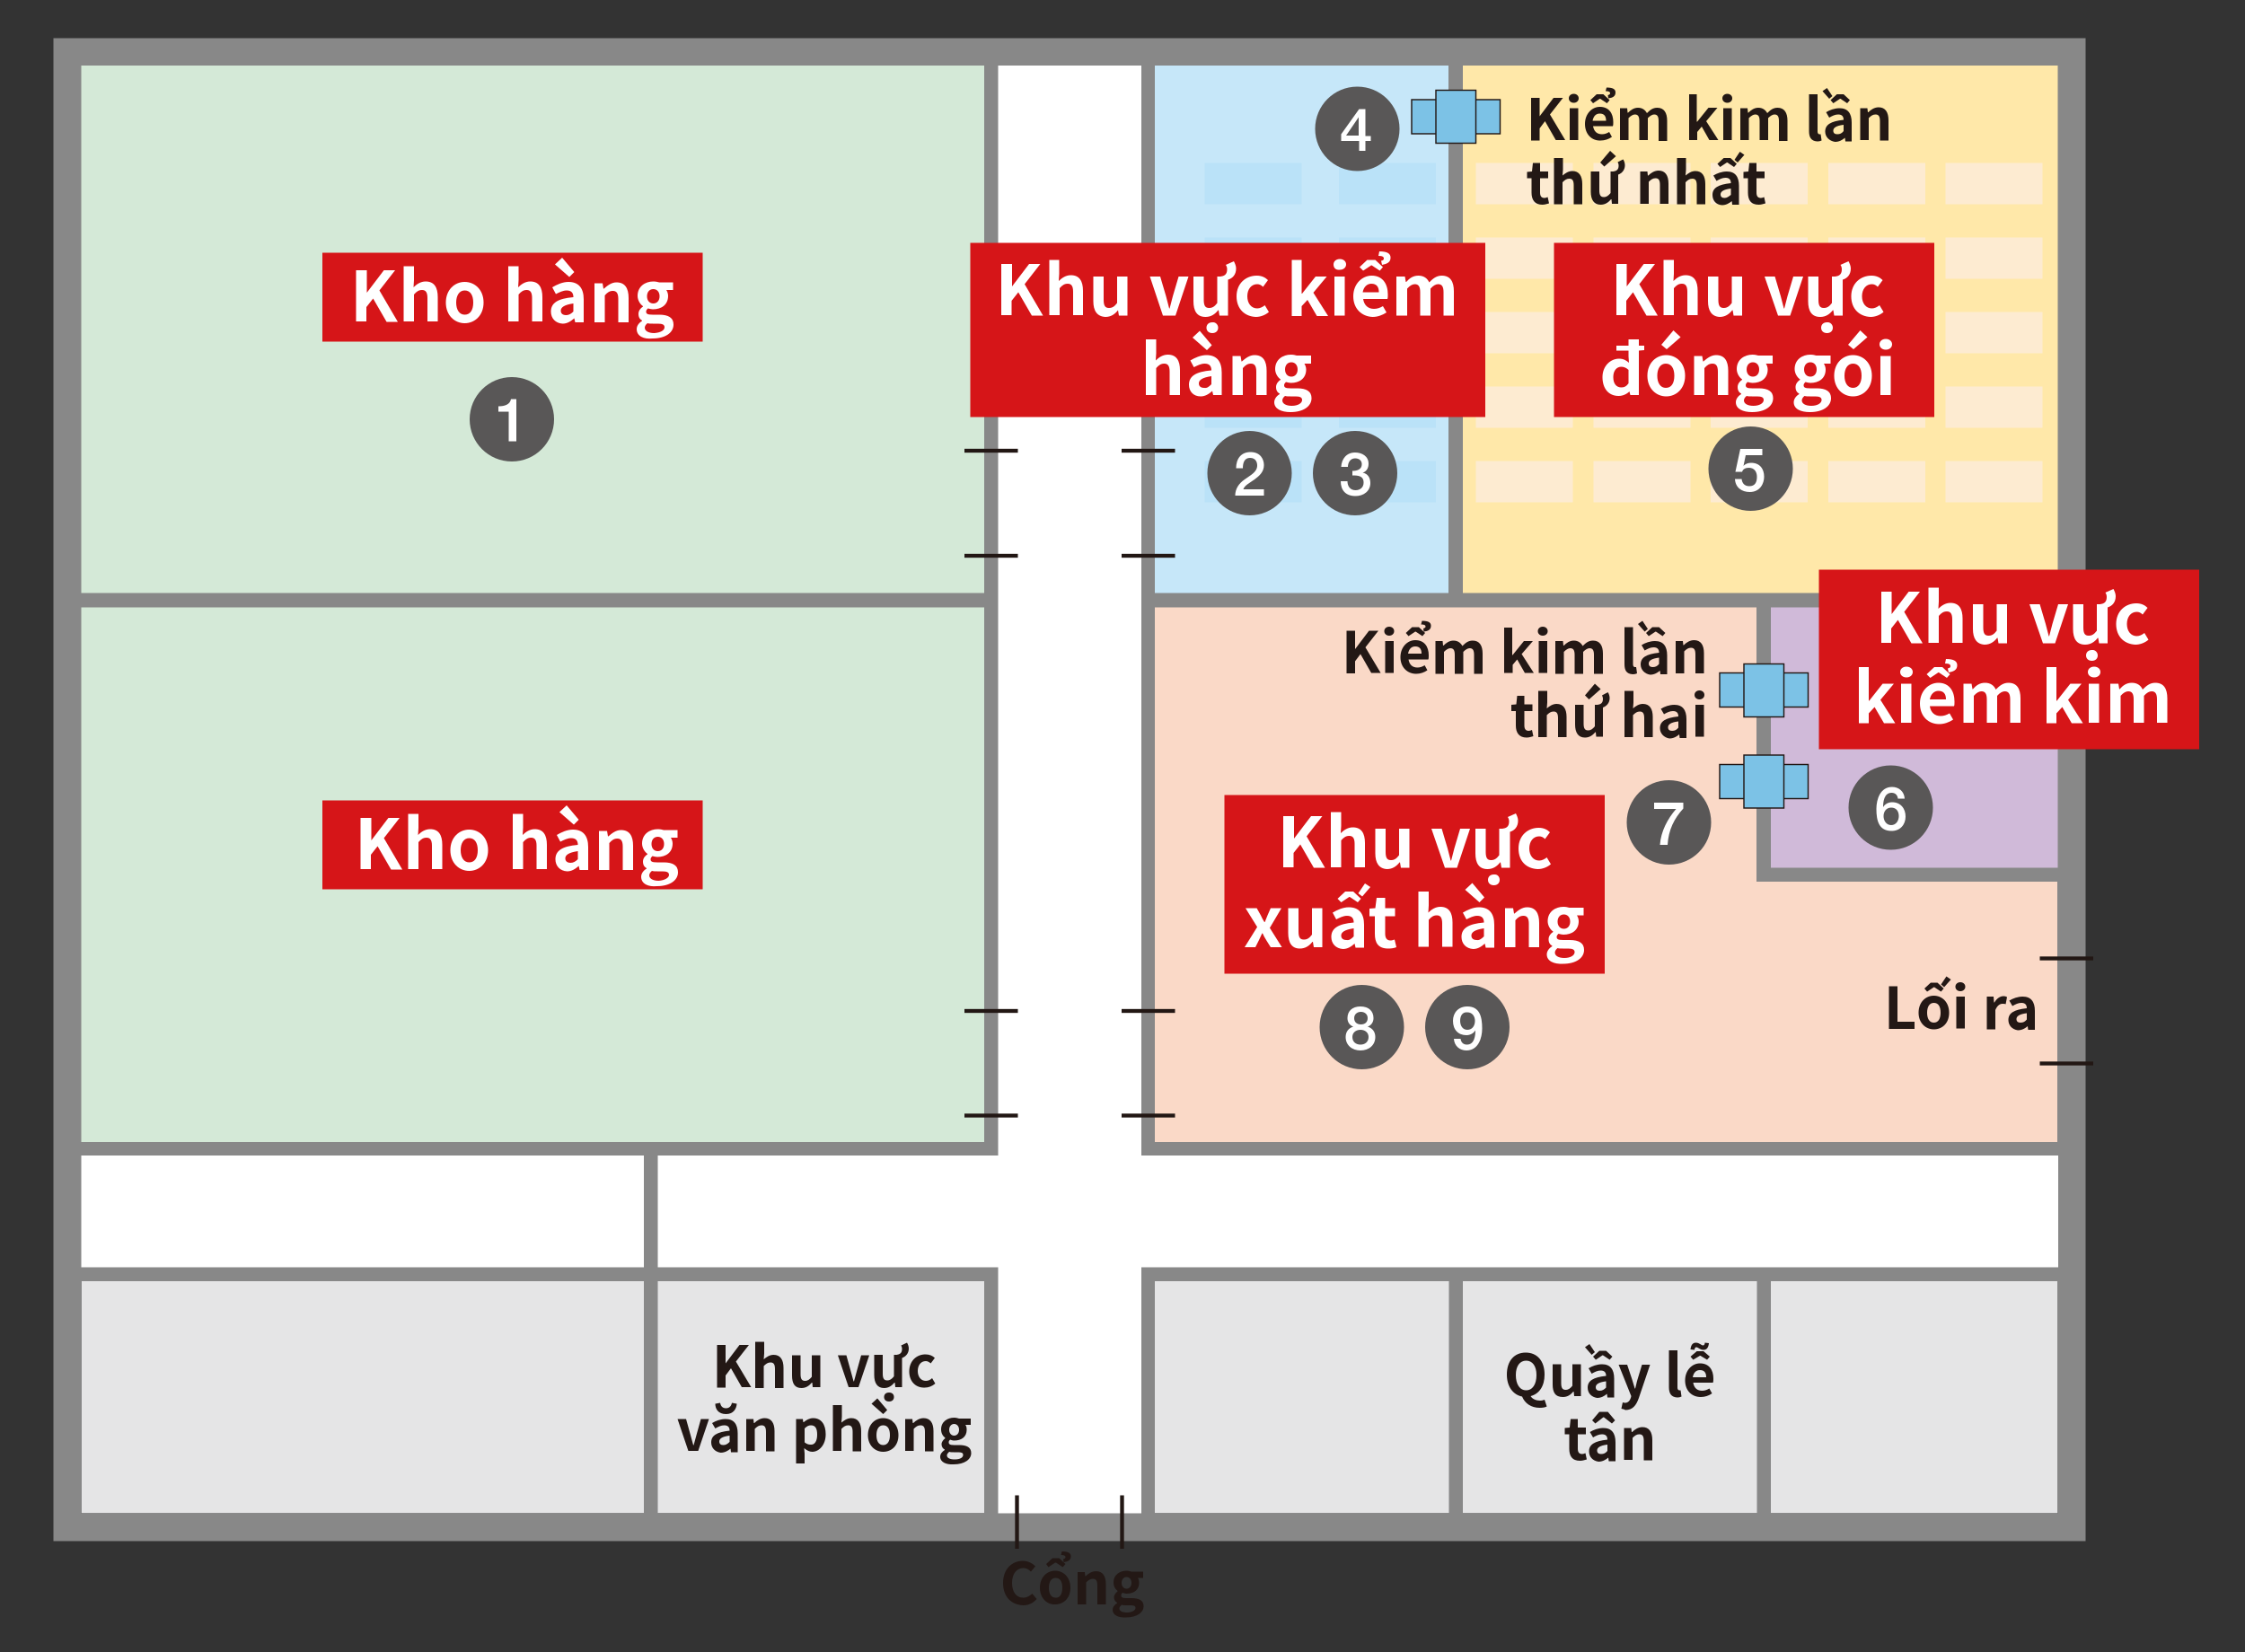 <?xml version="1.0" encoding="utf-8"?>
<!-- Generator: Adobe Illustrator 23.1.1, SVG Export Plug-In . SVG Version: 6.00 Build 0)  -->
<svg version="1.1" id="レイヤー_2" xmlns="http://www.w3.org/2000/svg" xmlns:xlink="http://www.w3.org/1999/xlink" x="0px"
	 y="0px" width="500px" height="368px" viewBox="0 0 500 368" style="enable-background:new 0 0 500 368;" xml:space="preserve">
<rect x="0" y="0" width="500" height="368" fill="#333333" stroke="none"/>
<style type="text/css">
	.st0{fill:#FAD9C7;}
	.st1{fill:#FFE8A9;}
	.st2{fill:#FDEBD1;}
	.st3{fill:#C6E7F9;}
	.st4{fill:#D0BAD9;}
	.st5{fill:#FFFFFF;}
	.st6{fill:#E5E5E6;}
	.st7{fill:#D4E9D7;}
	.st8{fill:#888888;}
	.st9{fill:#7CC2E6;stroke:#221714;stroke-width:0.289;stroke-miterlimit:10;}
	.st10{fill:#BAE2F8;}
	.st11{fill:none;stroke:#221714;stroke-width:0.869;stroke-miterlimit:10;}
	.st12{fill:#231815;}
	.st13{fill:#595757;}
	.st14{fill:#D61518;}
</style>
<polygon class="st0" points="392.9,133.7 255.7,133.7 255.7,255.9 461.4,255.9 461.4,194.8 392.9,194.8 "/>
<rect x="324.2" y="11.6" class="st1" width="137.2" height="122.2"/>
<g>
	<rect x="328.7" y="52.9" class="st2" width="21.6" height="9.2"/>
	<rect x="328.7" y="36.3" class="st2" width="21.6" height="9.2"/>
	<rect x="328.7" y="69.5" class="st2" width="21.6" height="9.2"/>
	<rect x="328.7" y="86.1" class="st2" width="21.6" height="9.2"/>
	<rect x="328.7" y="102.7" class="st2" width="21.6" height="9.2"/>
</g>
<g>
	<rect x="354.9" y="52.9" class="st2" width="21.6" height="9.2"/>
	<rect x="354.9" y="36.3" class="st2" width="21.6" height="9.2"/>
	<rect x="354.9" y="69.5" class="st2" width="21.6" height="9.2"/>
	<rect x="354.9" y="86.1" class="st2" width="21.6" height="9.2"/>
	<rect x="354.9" y="102.7" class="st2" width="21.6" height="9.2"/>
</g>
<g>
	<rect x="381" y="52.9" class="st2" width="21.6" height="9.2"/>
	<rect x="381" y="36.3" class="st2" width="21.6" height="9.2"/>
	<rect x="381" y="69.5" class="st2" width="21.6" height="9.2"/>
	<rect x="381" y="86.1" class="st2" width="21.6" height="9.2"/>
	<rect x="381" y="102.7" class="st2" width="21.6" height="9.2"/>
</g>
<g>
	<rect x="407.2" y="52.9" class="st2" width="21.6" height="9.2"/>
	<rect x="407.2" y="36.3" class="st2" width="21.6" height="9.2"/>
	<rect x="407.2" y="69.5" class="st2" width="21.6" height="9.2"/>
	<rect x="407.2" y="86.1" class="st2" width="21.6" height="9.2"/>
	<rect x="407.2" y="102.7" class="st2" width="21.6" height="9.2"/>
</g>
<g>
	<rect x="433.3" y="52.9" class="st2" width="21.6" height="9.2"/>
	<rect x="433.3" y="36.3" class="st2" width="21.6" height="9.2"/>
	<rect x="433.3" y="69.5" class="st2" width="21.6" height="9.2"/>
	<rect x="433.3" y="86.1" class="st2" width="21.6" height="9.2"/>
	<rect x="433.3" y="102.7" class="st2" width="21.6" height="9.2"/>
</g>
<rect x="255.7" y="11.6" class="st3" width="68.6" height="122.2"/>
<rect x="392.9" y="133.7" class="st4" width="68.6" height="61.1"/>
<polygon class="st5" points="461.4,255.9 255.7,255.9 255.7,11.6 220.7,11.6 220.7,255.9 15,255.9 15,283.9 220.7,283.9 
	220.7,340.2 255.7,340.2 255.7,283.9 461.4,283.9 "/>
<rect x="18.1" y="285.4" class="st6" width="201.1" height="51.7"/>
<rect x="257.2" y="285.4" class="st6" width="201.1" height="51.7"/>
<rect x="15" y="11.6" class="st7" width="205.7" height="122.2"/>
<rect x="15" y="133.7" class="st7" width="205.7" height="122.2"/>
<path class="st8" d="M11.9,8.5v334.8h452.6V8.5H11.9z M325.8,14.6h132.5v117.5h-67h-65.5V14.6z M257.2,135.3h65.4h3.1h65.5v61.1h67
	v58H257.2V135.3z M458.3,193.3h-63.9v-58h63.9V193.3z M257.2,14.6h65.4v117.5h-65.4V14.6z M18.1,14.6h201.1v117.5H18.1V14.6z
	 M18.1,135.3h201.1v119.1H18.1V135.3z M143.4,337.1H18.1v-51.7h125.3V337.1z M143.4,282.3H18.1v-24.9h125.3V282.3z M219.2,337.1
	h-72.7v-51.7h72.7V337.1z M322.7,337.1h-65.5v-51.7h65.5V337.1z M391.3,337.1h-65.5v-51.7h65.5V337.1z M458.3,337.1h-63.9v-51.7
	h63.9V337.1z M458.3,282.3H254.2v54.8h-31.9v-54.8h-75.8v-24.9h75.8V135.3v-3.1V14.6h31.9v117.5v3.1v122.2h204.2V282.3z"/>
<rect x="314.4" y="22.2" class="st9" width="19.7" height="7.6"/>
<rect x="319.8" y="20.1" class="st9" width="8.9" height="11.8"/>
<rect x="383" y="149.9" class="st9" width="19.7" height="7.6"/>
<g>
	<rect x="298.2" y="52.9" class="st10" width="21.6" height="9.2"/>
	<rect x="298.2" y="36.3" class="st10" width="21.6" height="9.2"/>
	<rect x="298.2" y="69.5" class="st10" width="21.6" height="9.2"/>
	<rect x="298.2" y="86.1" class="st10" width="21.6" height="9.2"/>
	<rect x="298.2" y="102.7" class="st10" width="21.6" height="9.2"/>
</g>
<g>
	<rect x="268.3" y="52.9" class="st10" width="21.6" height="9.2"/>
	<rect x="268.3" y="36.3" class="st10" width="21.6" height="9.2"/>
	<rect x="268.3" y="69.5" class="st10" width="21.6" height="9.2"/>
	<rect x="268.3" y="86.1" class="st10" width="21.6" height="9.2"/>
	<rect x="268.3" y="102.7" class="st10" width="21.6" height="9.2"/>
</g>
<rect x="388.4" y="147.9" class="st9" width="8.9" height="11.8"/>
<rect x="383" y="170.3" class="st9" width="19.7" height="7.6"/>
<rect x="388.4" y="168.2" class="st9" width="8.9" height="11.8"/>
<g>
	<line class="st11" x1="466.2" y1="213.5" x2="454.3" y2="213.5"/>
	<line class="st11" x1="466.2" y1="236.9" x2="454.3" y2="236.9"/>
</g>
<g>
	<line class="st11" x1="226.5" y1="333.1" x2="226.5" y2="345"/>
	<line class="st11" x1="249.9" y1="333.1" x2="249.9" y2="345"/>
</g>
<g>
	<line class="st11" x1="421" y1="128" x2="421" y2="137.9"/>
	<line class="st11" x1="433.9" y1="128" x2="433.9" y2="137.9"/>
</g>
<g>
	<line class="st11" x1="226.7" y1="100.4" x2="214.8" y2="100.4"/>
	<line class="st11" x1="226.7" y1="123.8" x2="214.8" y2="123.8"/>
</g>
<g>
	<line class="st11" x1="261.7" y1="100.4" x2="249.8" y2="100.4"/>
	<line class="st11" x1="261.7" y1="123.8" x2="249.8" y2="123.8"/>
</g>
<g>
	<line class="st11" x1="261.7" y1="225.2" x2="249.8" y2="225.2"/>
	<line class="st11" x1="261.7" y1="248.5" x2="249.8" y2="248.5"/>
</g>
<g>
	<line class="st11" x1="226.7" y1="225.2" x2="214.8" y2="225.2"/>
	<line class="st11" x1="226.7" y1="248.5" x2="214.8" y2="248.5"/>
</g>
<g>
	<g>
		<path class="st12" d="M223.4,352.6c0-3.1,2-4.9,4.4-4.9c1.2,0,2.2,0.6,2.8,1.2l-1,1.2c-0.5-0.5-1-0.8-1.7-0.8
			c-1.4,0-2.5,1.2-2.5,3.3c0,2.1,1,3.3,2.5,3.3c0.8,0,1.4-0.4,2-0.9l1,1.2c-0.8,0.9-1.8,1.4-3,1.4
			C225.3,357.5,223.4,355.8,223.4,352.6z"/>
		<path class="st12" d="M231.6,353.7c0-2.4,1.6-3.8,3.4-3.8c1.8,0,3.4,1.4,3.4,3.8c0,2.4-1.6,3.7-3.4,3.7
			C233.3,357.5,231.6,356.1,231.6,353.7z M233,348.4l1.4-1.3h1.5l1.4,1.3l-0.6,0.7l-1.5-1H235l-1.5,1L233,348.4z M236.6,353.7
			c0-1.4-0.5-2.2-1.5-2.2c-1,0-1.5,0.9-1.5,2.2c0,1.3,0.5,2.2,1.5,2.2C236,356,236.6,355.1,236.6,353.7z M236.8,347.3
			c0.3-0.1,0.5-0.2,0.5-0.4c0-0.3-0.2-0.5-1-0.5l0.2-0.8c1.5,0,2,0.4,2,1.1c0,0.9-0.8,1.2-1.6,1.3L236.8,347.3z"/>
		<path class="st12" d="M240.1,350.2h1.5l0.1,0.9h0.1c0.6-0.6,1.4-1.1,2.3-1.1c1.5,0,2.2,1.1,2.2,2.9v4.5h-1.9v-4.2
			c0-1.1-0.3-1.5-1-1.5c-0.6,0-1,0.3-1.5,0.8v4.9h-1.9V350.2z"/>
		<path class="st12" d="M247.8,358.6c0-0.6,0.4-1.1,1-1.5V357c-0.4-0.2-0.7-0.6-0.7-1.2c0-0.5,0.4-1,0.8-1.3v-0.1
			c-0.5-0.4-0.9-1-0.9-1.9c0-1.7,1.4-2.6,2.9-2.6c0.4,0,0.8,0.1,1.1,0.2h2.6v1.4h-1.2c0.2,0.2,0.3,0.6,0.3,1.1
			c0,1.6-1.2,2.4-2.8,2.4c-0.3,0-0.6-0.1-0.9-0.2c-0.2,0.2-0.3,0.3-0.3,0.6c0,0.4,0.3,0.6,1.1,0.6h1.2c1.7,0,2.7,0.5,2.7,1.8
			c0,1.4-1.5,2.5-3.9,2.5C249.1,360.4,247.8,359.8,247.8,358.6z M252.9,358.2c0-0.5-0.4-0.6-1.2-0.6h-0.9c-0.4,0-0.7,0-1-0.1
			c-0.3,0.3-0.5,0.5-0.5,0.8c0,0.6,0.7,0.9,1.7,0.9C252.1,359.2,252.9,358.7,252.9,358.2z M252,352.6c0-0.8-0.5-1.3-1.1-1.3
			c-0.6,0-1.1,0.5-1.1,1.3s0.5,1.3,1.1,1.3C251.5,353.9,252,353.4,252,352.6z"/>
	</g>
</g>
<g>
	<path class="st13" d="M123.4,93.4c0,5.2-4.2,9.4-9.4,9.4c-5.2,0-9.4-4.2-9.4-9.4c0-5.2,4.2-9.4,9.4-9.4
		C119.2,84,123.4,88.2,123.4,93.4z"/>
	<g>
		<path class="st5" d="M111.1,90.5c1.3,0,2.5-0.4,2.7-1.6h1.2v9.4h-1.7v-6.6h-2.3V90.5z"/>
	</g>
</g>
<g>
	<path class="st13" d="M287.7,105.4c0,5.2-4.2,9.4-9.4,9.4c-5.2,0-9.4-4.2-9.4-9.4c0-5.2,4.2-9.4,9.4-9.4
		C283.4,96,287.7,100.2,287.7,105.4z"/>
	<g>
		<path class="st5" d="M281.5,110.4h-6.4c0-1.5,0.8-2.7,2.1-3.6c1.2-0.9,2.8-1.6,2.8-3.1c0-0.7-0.3-1.7-1.6-1.7
			c-1.2,0-1.6,1-1.6,2.3h-1.5c0-2.1,1.1-3.6,3.2-3.6c2.3,0,3,1.7,3,2.9c0,1.5-1,2.4-2.1,3.2c-1.1,0.8-2.2,1.3-2.5,2.2h4.6V110.4z"/>
	</g>
</g>
<g>
	<path class="st13" d="M311.2,105.4c0,5.2-4.2,9.4-9.4,9.4s-9.4-4.2-9.4-9.4c0-5.2,4.2-9.4,9.4-9.4S311.2,100.2,311.2,105.4z"/>
	<g>
		<path class="st5" d="M301.2,104.9c1,0,2.1-0.3,2.1-1.5c0-0.8-0.6-1.3-1.5-1.3c-1.1,0-1.6,1-1.6,1.9h-1.5c0.1-1.8,1.2-3.2,3.1-3.2
			c1.5,0,3,0.8,3,2.5c0,0.9-0.4,1.7-1.3,2v0c1.1,0.2,1.7,1.1,1.7,2.3c0,1.8-1.5,2.9-3.3,2.9c-2.2,0-3.3-1.3-3.3-3.3h1.5
			c0,1.1,0.6,2,1.8,2c1,0,1.8-0.6,1.8-1.7c0-1.5-1.2-1.6-2.5-1.6V104.9z"/>
	</g>
</g>
<g>
	<path class="st13" d="M311.7,28.7c0,5.2-4.2,9.4-9.4,9.4c-5.2,0-9.4-4.2-9.4-9.4c0-5.2,4.2-9.4,9.4-9.4
		C307.5,19.3,311.7,23.5,311.7,28.7z"/>
	<g>
		<path class="st5" d="M305.3,31.4h-1.2v2.2h-1.4v-2.2h-4v-1.5l4-5.6h1.4v6h1.2V31.4z M299.8,30.2h2.8v-4.1h0L299.8,30.2z"/>
	</g>
</g>
<g>
	<path class="st13" d="M399.3,104.4c0,5.2-4.2,9.4-9.4,9.4c-5.2,0-9.4-4.2-9.4-9.4c0-5.2,4.2-9.4,9.4-9.4
		C395.1,95,399.3,99.2,399.3,104.4z"/>
	<g>
		<path class="st5" d="M387.6,100h4.9v1.4h-3.7l-0.5,2.4l0,0c0.4-0.5,1.1-0.7,1.7-0.7c1.9,0,2.9,1.3,2.9,3.1c0,1.5-0.9,3.4-3.2,3.4
			c-1.8,0-3.2-1-3.3-2.9h1.5c0.1,1,0.7,1.6,1.7,1.6c1.3,0,1.7-0.9,1.7-2.1c0-1-0.5-2-1.8-2c-0.6,0-1.3,0.2-1.5,0.9h-1.5L387.6,100z"
			/>
	</g>
</g>
<g>
	<g>
		<path class="st13" d="M312.7,228.8c0,5.2-4.2,9.4-9.4,9.4c-5.2,0-9.4-4.2-9.4-9.4c0-5.2,4.2-9.4,9.4-9.4
			C308.5,219.4,312.7,223.6,312.7,228.8z"/>
		<g>
			<g>
				<path class="st5" d="M299.7,231c0-1.2,0.7-2,1.7-2.3v0c-0.8-0.3-1.3-1-1.3-1.9c0-1.6,1.1-2.6,2.9-2.6s2.9,1,2.9,2.6
					c0,0.9-0.5,1.6-1.3,1.9v0c1,0.3,1.7,1.1,1.7,2.3c0,1.8-1.4,3-3.3,3S299.7,232.8,299.7,231z M304.8,231c0-1-0.8-1.6-1.8-1.6
					s-1.8,0.6-1.8,1.6c0,1.1,0.8,1.7,1.8,1.7S304.8,232.1,304.8,231z M301.6,226.8c0,0.9,0.6,1.4,1.5,1.4s1.5-0.5,1.5-1.4
					c0-0.9-0.7-1.4-1.5-1.4S301.6,225.9,301.6,226.8z"/>
			</g>
		</g>
	</g>
	<g>
		<path class="st13" d="M336.2,228.8c0,5.2-4.2,9.4-9.4,9.4c-5.2,0-9.4-4.2-9.4-9.4c0-5.2,4.2-9.4,9.4-9.4
			C332,219.4,336.2,223.6,336.2,228.8z"/>
		<g>
			<g>
				<path class="st5" d="M325.3,231.4c0.1,0.8,0.6,1.3,1.4,1.3c1.7,0,1.9-2,1.9-3.2l0,0c-0.4,0.7-1.2,1.1-2,1.1c-1.8,0-3-1.2-3-3.2
					c0-1.8,1.2-3.2,3.2-3.2c2.7,0,3.3,2.2,3.3,4.9c0,2.2-0.9,4.9-3.5,4.9c-1.5,0-2.7-1-2.8-2.6H325.3z M325.2,227.4c0,1,0.5,2,1.6,2
					c1.1,0,1.7-0.9,1.7-2c0-1-0.6-1.9-1.7-1.9C325.7,225.4,325.2,226.3,325.2,227.4z"/>
			</g>
		</g>
	</g>
</g>
<g>
	<path class="st13" d="M430.5,179.9c0,5.2-4.2,9.4-9.4,9.4c-5.2,0-9.4-4.2-9.4-9.4c0-5.2,4.2-9.4,9.4-9.4
		C426.3,170.5,430.5,174.7,430.5,179.9z"/>
	<g>
		<path class="st5" d="M422.7,177.9c-0.1-0.8-0.6-1.3-1.4-1.3c-1.7,0-1.9,2-1.9,3.2l0,0c0.4-0.7,1.2-1.1,2-1.1c1.9,0,3,1.4,3,3.2
			c0,1.8-1.2,3.2-3.1,3.2c-2.8,0-3.4-2.2-3.4-4.9c0-2.2,0.9-4.9,3.5-4.9c1.5,0,2.7,1,2.8,2.6H422.7z M422.9,181.8
			c0-1-0.5-1.9-1.7-1.9c-1.1,0-1.7,0.9-1.7,1.9c0,1,0.6,2,1.7,2C422.3,183.8,422.9,182.8,422.9,181.8z"/>
	</g>
</g>
<g>
	<path class="st13" d="M381.1,183.2c0,5.2-4.2,9.4-9.4,9.4c-5.2,0-9.4-4.2-9.4-9.4c0-5.2,4.2-9.4,9.4-9.4
		C376.9,173.8,381.1,178,381.1,183.2z"/>
	<g>
		<path class="st5" d="M368.5,178.8h6.4v1.3c-2,2.2-3.3,4.7-3.5,8.1h-1.7c0.2-3,1.7-5.8,3.6-8h-4.9V178.8z"/>
	</g>
</g>
<rect x="71.8" y="178.3" class="st14" width="84.7" height="19.8"/>
<g>
	<g>
		<path class="st5" d="M80.4,182.2h2.3v5h0l3.8-5h2.5l-3.5,4.5l4.1,7h-2.5l-3-5.2l-1.5,1.9v3.2h-2.3V182.2z"/>
		<path class="st5" d="M90.9,181.3h2.3v3.1l-0.1,1.6c0.7-0.7,1.6-1.3,2.7-1.3c1.9,0,2.7,1.3,2.7,3.5v5.4h-2.3v-5.2
			c0-1.3-0.4-1.8-1.2-1.8c-0.7,0-1.2,0.3-1.8,1v6h-2.3V181.3z"/>
		<path class="st5" d="M100.3,189.4c0-2.9,2-4.6,4.2-4.6c2.2,0,4.2,1.7,4.2,4.6c0,2.9-2,4.6-4.2,4.6
			C102.3,194,100.3,192.3,100.3,189.4z M106.4,189.4c0-1.7-0.7-2.7-1.9-2.7c-1.2,0-1.9,1.1-1.9,2.7c0,1.6,0.7,2.7,1.9,2.7
			C105.7,192.1,106.4,191.1,106.4,189.4z"/>
		<path class="st5" d="M114.2,181.3h2.3v3.1l-0.1,1.6c0.7-0.7,1.6-1.3,2.7-1.3c1.9,0,2.7,1.3,2.7,3.5v5.4h-2.3v-5.2
			c0-1.3-0.4-1.8-1.2-1.8c-0.7,0-1.2,0.3-1.8,1v6h-2.3V181.3z"/>
		<path class="st5" d="M123.7,191.4c0-1.9,1.5-2.9,5-3.2c0-0.9-0.4-1.5-1.5-1.5c-0.8,0-1.6,0.4-2.4,0.8L124,186
			c1-0.6,2.3-1.2,3.6-1.2c2.2,0,3.4,1.3,3.4,3.9v5.1h-1.9l-0.2-0.9h0c-0.8,0.7-1.6,1.2-2.6,1.2C124.7,194,123.7,192.9,123.7,191.4z
			 M124.6,180.9l1.6-1.5l2.7,3.2l-1.1,1.1L124.6,180.9z M128.7,191.4v-1.8c-2.1,0.3-2.8,0.9-2.8,1.6c0,0.7,0.5,1,1.2,1
			C127.7,192.2,128.2,191.9,128.7,191.4z"/>
		<path class="st5" d="M133.3,185.1h1.9l0.2,1.2h0.1c0.8-0.7,1.7-1.4,2.8-1.4c1.9,0,2.7,1.3,2.7,3.5v5.4h-2.3v-5.2
			c0-1.3-0.4-1.8-1.2-1.8c-0.7,0-1.2,0.3-1.8,1v6h-2.3V185.1z"/>
		<path class="st5" d="M142.8,195.3c0-0.7,0.5-1.4,1.2-1.8v-0.1c-0.5-0.3-0.8-0.7-0.8-1.5c0-0.7,0.5-1.3,1-1.6v-0.1
			c-0.6-0.4-1.2-1.3-1.2-2.3c0-2.1,1.7-3.2,3.5-3.2c0.5,0,1,0.1,1.3,0.2h3.1v1.7h-1.5c0.2,0.3,0.4,0.8,0.4,1.3c0,2-1.5,3-3.4,3
			c-0.3,0-0.7-0.1-1.1-0.2c-0.2,0.2-0.4,0.4-0.4,0.7c0,0.5,0.3,0.7,1.4,0.7h1.5c2.1,0,3.2,0.7,3.2,2.2c0,1.8-1.8,3.1-4.7,3.1
			C144.4,197.6,142.8,196.9,142.8,195.3z M149,194.9c0-0.6-0.5-0.8-1.5-0.8h-1.1c-0.5,0-0.9,0-1.2-0.1c-0.4,0.3-0.6,0.7-0.6,1
			c0,0.7,0.8,1.2,2.1,1.2C148.1,196.1,149,195.5,149,194.9z M147.9,188c0-1-0.6-1.6-1.4-1.6s-1.4,0.6-1.4,1.6s0.6,1.6,1.4,1.6
			S147.9,189,147.9,188z"/>
	</g>
</g>
<rect x="71.8" y="56.3" class="st14" width="84.7" height="19.8"/>
<g>
	<path class="st5" d="M79.4,60.2h2.3v5h0l3.8-5h2.5l-3.5,4.5l4.1,7h-2.5l-3-5.2l-1.5,1.9v3.2h-2.3V60.2z"/>
	<path class="st5" d="M89.9,59.3h2.3v3.1l-0.1,1.6c0.7-0.7,1.6-1.3,2.7-1.3c1.9,0,2.7,1.3,2.7,3.5v5.4h-2.3v-5.2
		c0-1.3-0.4-1.8-1.2-1.8c-0.7,0-1.2,0.3-1.8,1v6h-2.3V59.3z"/>
	<path class="st5" d="M99.3,67.4c0-2.9,2-4.6,4.2-4.6c2.2,0,4.2,1.7,4.2,4.6c0,2.9-2,4.6-4.2,4.6C101.3,72,99.3,70.3,99.3,67.4z
		 M105.4,67.4c0-1.7-0.7-2.7-1.9-2.7c-1.2,0-1.9,1.1-1.9,2.7c0,1.6,0.7,2.7,1.9,2.7C104.7,70.1,105.4,69.1,105.4,67.4z"/>
	<path class="st5" d="M113.2,59.3h2.3v3.1l-0.1,1.6c0.7-0.7,1.6-1.3,2.7-1.3c1.9,0,2.7,1.3,2.7,3.5v5.4h-2.3v-5.2
		c0-1.3-0.4-1.8-1.2-1.8c-0.7,0-1.2,0.3-1.8,1v6h-2.3V59.3z"/>
	<path class="st5" d="M122.7,69.4c0-1.9,1.5-2.9,5-3.2c0-0.9-0.4-1.5-1.5-1.5c-0.8,0-1.6,0.4-2.4,0.8L123,64c1-0.6,2.3-1.2,3.6-1.2
		c2.2,0,3.4,1.3,3.4,3.9v5.1h-1.9l-0.2-0.9h0c-0.8,0.7-1.6,1.2-2.6,1.2C123.7,72,122.7,70.9,122.7,69.4z M123.6,58.9l1.6-1.5
		l2.7,3.2l-1.1,1.1L123.6,58.9z M127.7,69.4v-1.8c-2.1,0.3-2.8,0.9-2.8,1.6c0,0.7,0.5,1,1.2,1C126.7,70.2,127.2,69.9,127.7,69.4z"/>
	<path class="st5" d="M132.3,63.1h1.9l0.2,1.2h0.1c0.8-0.7,1.7-1.4,2.8-1.4c1.9,0,2.7,1.3,2.7,3.5v5.4h-2.3v-5.2
		c0-1.3-0.4-1.8-1.2-1.8c-0.7,0-1.2,0.3-1.8,1v6h-2.3V63.1z"/>
	<path class="st5" d="M141.8,73.3c0-0.7,0.5-1.4,1.2-1.8v-0.1c-0.5-0.3-0.8-0.7-0.8-1.5c0-0.7,0.5-1.3,1-1.6v-0.1
		c-0.6-0.4-1.2-1.3-1.2-2.3c0-2.1,1.7-3.2,3.5-3.2c0.5,0,1,0.1,1.3,0.2h3.1v1.7h-1.5c0.2,0.3,0.4,0.8,0.4,1.3c0,2-1.5,3-3.4,3
		c-0.3,0-0.7-0.1-1.1-0.2c-0.2,0.2-0.4,0.4-0.4,0.7c0,0.5,0.3,0.7,1.4,0.7h1.5c2.1,0,3.2,0.7,3.2,2.2c0,1.8-1.8,3.1-4.7,3.1
		C143.4,75.6,141.8,74.9,141.8,73.3z M148,72.9c0-0.6-0.5-0.8-1.5-0.8h-1.1c-0.5,0-0.9,0-1.2-0.1c-0.4,0.3-0.6,0.7-0.6,1
		c0,0.7,0.8,1.2,2.1,1.2C147.1,74.1,148,73.6,148,72.9z M146.9,66c0-1-0.6-1.6-1.4-1.6s-1.4,0.6-1.4,1.6s0.6,1.6,1.4,1.6
		S146.9,67,146.9,66z"/>
</g>
<rect x="216.1" y="54.1" class="st14" width="114.7" height="38.8"/>
<g>
	<path class="st5" d="M223.1,58.8h2.3v5h0l3.8-5h2.5l-3.5,4.5l4.1,7h-2.5l-3-5.2l-1.5,1.9v3.2h-2.3V58.8z"/>
	<path class="st5" d="M233.6,57.9h2.3V61l-0.1,1.6c0.7-0.7,1.6-1.3,2.7-1.3c1.9,0,2.7,1.3,2.7,3.5v5.4H239v-5.2
		c0-1.3-0.4-1.8-1.2-1.8c-0.7,0-1.2,0.3-1.8,1v6h-2.3V57.9z"/>
	<path class="st5" d="M243.5,67.1v-5.5h2.3v5.2c0,1.4,0.4,1.8,1.2,1.8c0.7,0,1.2-0.3,1.8-1.1v-5.9h2.3v8.7h-1.9l-0.2-1.2H249
		c-0.7,0.9-1.6,1.5-2.8,1.5C244.3,70.5,243.5,69.2,243.5,67.1z"/>
	<path class="st5" d="M256.1,61.6h2.3l1.3,4.4c0.2,0.9,0.5,1.8,0.7,2.7h0.1c0.2-0.9,0.5-1.8,0.7-2.7l1.3-4.4h2.2l-2.9,8.7H259
		L256.1,61.6z"/>
	<path class="st5" d="M274.8,58.2c0.2,0.4,0.5,1,0.5,1.6c0,1.4-0.8,2.2-1.8,2.5v8h-1.9l-0.2-1.2h-0.1c-0.7,0.9-1.6,1.5-2.8,1.5
		c-1.9,0-2.7-1.3-2.7-3.5v-5.5h2.3v5.2c0,1.4,0.4,1.8,1.2,1.8c0.7,0,1.2-0.3,1.8-1.1v-5.9h0.7c0.7-0.1,1.5-0.3,1.5-1.6
		c0-0.4-0.1-0.7-0.3-1L274.8,58.2z M271.3,73c0,0.7-0.5,1.2-1.3,1.2c-0.8,0-1.3-0.5-1.3-1.2c0-0.7,0.5-1.2,1.3-1.2
		C270.7,71.7,271.3,72.3,271.3,73z"/>
	<path class="st5" d="M275.4,66c0-2.9,2.1-4.6,4.5-4.6c1.1,0,1.9,0.4,2.5,1l-1.1,1.5c-0.4-0.4-0.8-0.6-1.3-0.6
		c-1.3,0-2.2,1.1-2.2,2.7c0,1.6,0.9,2.7,2.2,2.7c0.6,0,1.2-0.3,1.7-0.7l0.9,1.5c-0.8,0.7-1.9,1.1-2.9,1.1
		C277.3,70.5,275.4,68.9,275.4,66z"/>
	<path class="st5" d="M287.7,57.9h2.2v7.5h0.1l3-3.8h2.5l-3,3.6l3.3,5.2h-2.5l-2.1-3.6l-1.3,1.4v2.2h-2.2V57.9z"/>
	<path class="st5" d="M297,58.9c0-0.7,0.6-1.2,1.4-1.2c0.8,0,1.4,0.5,1.4,1.2c0,0.7-0.6,1.2-1.4,1.2C297.5,60.2,297,59.7,297,58.9z
		 M297.2,61.6h2.3v8.7h-2.3V61.6z"/>
	<path class="st5" d="M301.4,66c0-2.8,2-4.6,4.1-4.6c2.4,0,3.6,1.8,3.6,4.2c0,0.4,0,0.8-0.1,1h-5.4c0.2,1.4,1.1,2.2,2.4,2.2
		c0.7,0,1.3-0.2,2-0.6l0.8,1.4c-0.9,0.6-2,1-3.1,1C303.3,70.5,301.4,68.8,301.4,66z M302.8,59.5l1.7-1.6h1.8l1.7,1.6l-0.7,0.8
		l-1.8-1.2h-0.1l-1.8,1.2L302.8,59.5z M307.1,65.1c0-1.2-0.5-1.9-1.7-1.9c-0.9,0-1.7,0.7-1.9,1.9H307.1z M307.6,58.1
		c0.4-0.1,0.6-0.2,0.6-0.5c0-0.4-0.3-0.6-1.2-0.6l0.2-1c1.8,0,2.5,0.5,2.5,1.4c0,1.1-0.9,1.4-1.9,1.6L307.6,58.1z"/>
	<path class="st5" d="M311,61.6h1.9l0.2,1.2h0.1c0.7-0.8,1.5-1.4,2.7-1.4c1.2,0,2,0.6,2.4,1.5c0.8-0.8,1.6-1.5,2.8-1.5
		c1.9,0,2.7,1.3,2.7,3.5v5.4h-2.3v-5.2c0-1.3-0.4-1.8-1.2-1.8c-0.5,0-1.1,0.3-1.7,1v6h-2.3v-5.2c0-1.3-0.4-1.8-1.2-1.8
		c-0.5,0-1.1,0.3-1.7,1v6H311V61.6z"/>
	<path class="st5" d="M255.2,75.6h2.3v3.1l-0.1,1.6c0.7-0.7,1.6-1.3,2.7-1.3c1.9,0,2.7,1.3,2.7,3.5V88h-2.3v-5.2
		c0-1.3-0.4-1.8-1.2-1.8c-0.7,0-1.2,0.3-1.8,1v6h-2.3V75.6z"/>
	<path class="st5" d="M264.8,85.7c0-1.9,1.5-2.9,5-3.2c0-0.9-0.4-1.5-1.5-1.5c-0.8,0-1.6,0.4-2.4,0.8l-0.8-1.5
		c1-0.6,2.3-1.2,3.6-1.2c2.2,0,3.4,1.3,3.4,3.9V88h-1.9l-0.2-0.9h0c-0.8,0.7-1.6,1.2-2.6,1.2C265.8,88.3,264.8,87.2,264.8,85.7z
		 M265.6,75.2l1.6-1.5l2.7,3.2l-1.1,1.1L265.6,75.2z M269.8,85.6v-1.8c-2.1,0.3-2.8,0.9-2.8,1.6c0,0.7,0.5,1,1.2,1
		C268.8,86.5,269.2,86.2,269.8,85.6z"/>
	<path class="st5" d="M274.4,79.3h1.9l0.2,1.2h0.1c0.8-0.7,1.7-1.4,2.8-1.4c1.9,0,2.7,1.3,2.7,3.5V88h-2.3v-5.2
		c0-1.3-0.4-1.8-1.2-1.8c-0.7,0-1.2,0.3-1.8,1v6h-2.3V79.3z"/>
	<path class="st5" d="M283.8,89.6c0-0.7,0.5-1.4,1.2-1.8v-0.1c-0.5-0.3-0.8-0.7-0.8-1.5c0-0.7,0.5-1.3,1-1.6v-0.1
		c-0.6-0.4-1.2-1.3-1.2-2.3c0-2.1,1.7-3.2,3.5-3.2c0.5,0,1,0.1,1.3,0.2h3.2V81h-1.5c0.2,0.3,0.4,0.8,0.4,1.3c0,2-1.5,3-3.4,3
		c-0.3,0-0.7-0.1-1.1-0.2c-0.2,0.2-0.4,0.4-0.4,0.7c0,0.5,0.3,0.7,1.4,0.7h1.5c2.1,0,3.2,0.7,3.2,2.2c0,1.8-1.8,3.1-4.7,3.1
		C285.4,91.8,283.8,91.1,283.8,89.6z M290,89.1c0-0.6-0.5-0.8-1.5-0.8h-1.1c-0.5,0-0.9,0-1.2-0.1c-0.4,0.3-0.6,0.7-0.6,1
		c0,0.7,0.8,1.2,2.1,1.2C289.1,90.4,290,89.8,290,89.1z M289,82.3c0-1-0.6-1.6-1.4-1.6c-0.8,0-1.4,0.6-1.4,1.6s0.6,1.6,1.4,1.6
		C288.4,83.9,289,83.3,289,82.3z"/>
</g>
<rect x="405.1" y="126.9" class="st14" width="84.7" height="40"/>
<g>
	<g>
		<path class="st5" d="M419,131.8h2.3v5h0l3.8-5h2.5l-3.5,4.5l4.1,7h-2.5l-3-5.2l-1.5,1.9v3.2H419V131.8z"/>
		<path class="st5" d="M429.5,130.9h2.3v3.1l-0.1,1.6c0.7-0.7,1.6-1.3,2.7-1.3c1.9,0,2.7,1.3,2.7,3.5v5.4h-2.3v-5.2
			c0-1.3-0.4-1.8-1.2-1.8c-0.7,0-1.2,0.3-1.8,1v6h-2.3V130.9z"/>
		<path class="st5" d="M439.4,140.1v-5.5h2.3v5.2c0,1.4,0.4,1.8,1.2,1.8c0.7,0,1.2-0.3,1.8-1.1v-5.9h2.3v8.7h-1.9l-0.2-1.2h-0.1
			c-0.7,0.9-1.6,1.5-2.8,1.5C440.2,143.5,439.4,142.2,439.4,140.1z"/>
		<path class="st5" d="M452,134.6h2.3l1.3,4.4c0.2,0.9,0.5,1.8,0.7,2.7h0.1c0.2-0.9,0.5-1.8,0.7-2.7l1.3-4.4h2.2l-2.9,8.7h-2.7
			L452,134.6z"/>
		<path class="st5" d="M470.7,131.2c0.2,0.4,0.5,1,0.5,1.6c0,1.4-0.8,2.2-1.8,2.5v8h-1.9l-0.2-1.2h-0.1c-0.7,0.9-1.6,1.5-2.8,1.5
			c-1.9,0-2.7-1.3-2.7-3.5v-5.5h2.3v5.2c0,1.4,0.4,1.8,1.2,1.8c0.7,0,1.2-0.3,1.8-1.1v-5.9h0.7c0.7-0.1,1.5-0.3,1.5-1.6
			c0-0.4-0.1-0.7-0.3-1L470.7,131.2z M467.2,146c0,0.7-0.5,1.2-1.3,1.2c-0.8,0-1.3-0.5-1.3-1.2c0-0.7,0.5-1.2,1.3-1.2
			C466.6,144.7,467.2,145.3,467.2,146z"/>
		<path class="st5" d="M471.3,139c0-2.9,2.1-4.6,4.5-4.6c1.1,0,1.9,0.4,2.5,1l-1.1,1.5c-0.4-0.4-0.8-0.6-1.3-0.6
			c-1.3,0-2.2,1.1-2.2,2.7c0,1.6,0.9,2.7,2.2,2.7c0.6,0,1.2-0.3,1.7-0.7l0.9,1.5c-0.8,0.7-1.9,1.1-2.9,1.1
			C473.2,143.5,471.3,141.9,471.3,139z"/>
		<path class="st5" d="M414,148.6h2.2v7.5h0.1l3-3.8h2.5l-3,3.6l3.3,5.2h-2.5l-2.1-3.6l-1.3,1.4v2.2H414V148.6z"/>
		<path class="st5" d="M423.2,149.7c0-0.7,0.6-1.2,1.4-1.2c0.8,0,1.4,0.5,1.4,1.2c0,0.7-0.6,1.2-1.4,1.2
			C423.8,150.9,423.2,150.4,423.2,149.7z M423.4,152.3h2.3v8.7h-2.3V152.3z"/>
		<path class="st5" d="M427.6,156.7c0-2.8,2-4.6,4.1-4.6c2.4,0,3.6,1.8,3.6,4.2c0,0.4,0,0.8-0.1,1h-5.4c0.2,1.4,1.1,2.2,2.4,2.2
			c0.7,0,1.3-0.2,2-0.6l0.8,1.4c-0.9,0.6-2,1-3.1,1C429.5,161.3,427.6,159.6,427.6,156.7z M429.1,150.2l1.7-1.6h1.8l1.7,1.6
			l-0.7,0.8l-1.8-1.2h-0.1l-1.8,1.2L429.1,150.2z M433.4,155.8c0-1.2-0.5-1.9-1.7-1.9c-0.9,0-1.7,0.7-1.9,1.9H433.4z M433.8,148.9
			c0.4-0.1,0.6-0.2,0.6-0.5c0-0.4-0.3-0.6-1.2-0.6l0.2-1c1.8,0,2.5,0.5,2.5,1.4c0,1.1-0.9,1.4-1.9,1.6L433.8,148.9z"/>
		<path class="st5" d="M437.2,152.3h1.9l0.2,1.2h0.1c0.7-0.8,1.5-1.4,2.7-1.4c1.2,0,2,0.6,2.4,1.5c0.8-0.8,1.6-1.5,2.8-1.5
			c1.9,0,2.7,1.3,2.7,3.5v5.4h-2.3v-5.2c0-1.3-0.4-1.8-1.2-1.8c-0.5,0-1.1,0.3-1.7,1v6h-2.3v-5.2c0-1.3-0.4-1.8-1.2-1.8
			c-0.5,0-1.1,0.3-1.7,1v6h-2.3V152.3z"/>
		<path class="st5" d="M455.8,148.6h2.2v7.5h0.1l3-3.8h2.5l-3,3.6l3.3,5.2h-2.5l-2.1-3.6l-1.3,1.4v2.2h-2.2V148.6z"/>
		<path class="st5" d="M465,149.7c0-0.7,0.6-1.2,1.4-1.2c0.8,0,1.4,0.5,1.4,1.2c0,0.7-0.6,1.2-1.4,1.2
			C465.6,150.9,465,150.4,465,149.7z M465.2,152.3h2.3v8.7h-2.3V152.3z"/>
		<path class="st5" d="M469.9,152.3h1.9l0.2,1.2h0.1c0.7-0.8,1.5-1.4,2.7-1.4c1.2,0,2,0.6,2.4,1.5c0.8-0.8,1.6-1.5,2.8-1.5
			c1.9,0,2.7,1.3,2.7,3.5v5.4h-2.3v-5.2c0-1.3-0.4-1.8-1.2-1.8c-0.5,0-1.1,0.3-1.7,1v6h-2.3v-5.2c0-1.3-0.4-1.8-1.2-1.8
			c-0.5,0-1.1,0.3-1.7,1v6h-2.3V152.3z"/>
	</g>
</g>
<rect x="346.1" y="54.1" class="st14" width="84.7" height="38.8"/>
<g>
	<g>
		<path class="st5" d="M360,58.8h2.3v5h0l3.8-5h2.5l-3.5,4.5l4.1,7h-2.5l-3-5.2l-1.5,1.9v3.2H360V58.8z"/>
		<path class="st5" d="M370.5,57.9h2.3V61l-0.1,1.6c0.7-0.7,1.6-1.3,2.7-1.3c1.9,0,2.7,1.3,2.7,3.5v5.4h-2.3v-5.2
			c0-1.3-0.4-1.8-1.2-1.8c-0.7,0-1.2,0.3-1.8,1v6h-2.3V57.9z"/>
		<path class="st5" d="M380.4,67.1v-5.5h2.3v5.2c0,1.4,0.4,1.8,1.2,1.8c0.7,0,1.2-0.3,1.8-1.1v-5.9h2.3v8.7h-1.9l-0.2-1.2h-0.1
			c-0.7,0.9-1.6,1.5-2.8,1.5C381.2,70.5,380.4,69.2,380.4,67.1z"/>
		<path class="st5" d="M393,61.6h2.3l1.3,4.4c0.2,0.9,0.5,1.8,0.7,2.7h0.1c0.2-0.9,0.5-1.8,0.7-2.7l1.3-4.4h2.2l-2.9,8.7h-2.7
			L393,61.6z"/>
		<path class="st5" d="M411.7,58.2c0.2,0.4,0.5,1,0.5,1.6c0,1.4-0.8,2.2-1.8,2.5v8h-1.9l-0.2-1.2h-0.1c-0.7,0.9-1.6,1.5-2.8,1.5
			c-1.9,0-2.7-1.3-2.7-3.5v-5.5h2.3v5.2c0,1.4,0.4,1.8,1.2,1.8c0.7,0,1.2-0.3,1.8-1.1v-5.9h0.7c0.7-0.1,1.5-0.3,1.5-1.6
			c0-0.4-0.1-0.7-0.3-1L411.7,58.2z M408.2,73c0,0.7-0.5,1.2-1.3,1.2c-0.8,0-1.3-0.5-1.3-1.2c0-0.7,0.5-1.2,1.3-1.2
			C407.6,71.7,408.2,72.3,408.2,73z"/>
		<path class="st5" d="M412.3,66c0-2.9,2.1-4.6,4.5-4.6c1.1,0,1.9,0.4,2.5,1l-1.1,1.5c-0.4-0.4-0.8-0.6-1.3-0.6
			c-1.3,0-2.2,1.1-2.2,2.7c0,1.6,0.9,2.7,2.2,2.7c0.6,0,1.2-0.3,1.7-0.7l0.9,1.5c-0.8,0.7-1.9,1.1-2.9,1.1
			C414.2,70.5,412.3,68.9,412.3,66z"/>
		<path class="st5" d="M366.2,78l-1.2,0.1V88h-1.9l-0.2-0.8h0c-0.6,0.6-1.5,1-2.4,1c-2.2,0-3.6-1.6-3.6-4.2c0-2.5,1.8-4.1,3.7-4.1
			c1,0,1.6,0.4,2.2,0.9l-0.1-1.4v-1.3H360V77h2.7v-1.4h2.3V77h1.2V78z M362.7,82.4c-0.5-0.5-1.1-0.7-1.6-0.7c-1,0-1.8,0.8-1.8,2.3
			c0,1.5,0.7,2.3,1.8,2.3c0.6,0,1.1-0.2,1.6-0.9V82.4z"/>
		<path class="st5" d="M366.9,83.7c0-2.9,2-4.6,4.2-4.6c2.2,0,4.2,1.7,4.2,4.6c0,2.9-2,4.6-4.2,4.6
			C368.9,88.3,366.9,86.6,366.9,83.7z M372.9,83.7c0-1.7-0.7-2.7-1.9-2.7c-1.2,0-1.9,1.1-1.9,2.7c0,1.6,0.7,2.7,1.9,2.7
			C372.3,86.4,372.9,85.3,372.9,83.7z M370,76.8l2.7-3.2l1.6,1.5l-3.1,2.7L370,76.8z"/>
		<path class="st5" d="M377.2,79.3h1.9l0.2,1.2h0.1c0.8-0.7,1.7-1.4,2.8-1.4c1.9,0,2.7,1.3,2.7,3.5V88h-2.3v-5.2
			c0-1.3-0.4-1.8-1.2-1.8c-0.7,0-1.2,0.3-1.8,1v6h-2.3V79.3z"/>
		<path class="st5" d="M386.6,89.6c0-0.7,0.5-1.4,1.2-1.8v-0.1c-0.5-0.3-0.8-0.7-0.8-1.5c0-0.7,0.5-1.3,1-1.6v-0.1
			c-0.6-0.4-1.2-1.3-1.2-2.3c0-2.1,1.7-3.2,3.5-3.2c0.5,0,1,0.1,1.3,0.2h3.2V81h-1.5c0.2,0.3,0.4,0.8,0.4,1.3c0,2-1.5,3-3.4,3
			c-0.3,0-0.7-0.1-1.1-0.2c-0.2,0.2-0.4,0.4-0.4,0.7c0,0.5,0.3,0.7,1.4,0.7h1.5c2.1,0,3.2,0.7,3.2,2.2c0,1.8-1.8,3.1-4.7,3.1
			C388.2,91.8,386.6,91.1,386.6,89.6z M392.8,89.1c0-0.6-0.5-0.8-1.5-0.8h-1.1c-0.5,0-0.9,0-1.2-0.1c-0.4,0.3-0.6,0.7-0.6,1
			c0,0.7,0.8,1.2,2.1,1.2C391.9,90.4,392.8,89.8,392.8,89.1z M391.8,82.3c0-1-0.6-1.6-1.4-1.6c-0.8,0-1.4,0.6-1.4,1.6
			s0.6,1.6,1.4,1.6C391.2,83.9,391.8,83.3,391.8,82.3z"/>
		<path class="st5" d="M399.5,89.6c0-0.7,0.5-1.4,1.2-1.8v-0.1c-0.5-0.3-0.8-0.7-0.8-1.5c0-0.7,0.5-1.3,1-1.6v-0.1
			c-0.6-0.4-1.2-1.3-1.2-2.3c0-2.1,1.7-3.2,3.5-3.2c0.5,0,1,0.1,1.3,0.2h3.2V81h-1.5c0.2,0.3,0.4,0.8,0.4,1.3c0,2-1.5,3-3.4,3
			c-0.3,0-0.7-0.1-1.1-0.2c-0.2,0.2-0.4,0.4-0.4,0.7c0,0.5,0.3,0.7,1.4,0.7h1.5c2.1,0,3.2,0.7,3.2,2.2c0,1.8-1.8,3.1-4.7,3.1
			C401,91.8,399.5,91.1,399.5,89.6z M405.7,89.1c0-0.6-0.5-0.8-1.5-0.8h-1.1c-0.5,0-0.9,0-1.2-0.1c-0.4,0.3-0.6,0.7-0.6,1
			c0,0.7,0.8,1.2,2.1,1.2C404.8,90.4,405.7,89.8,405.7,89.1z M404.6,82.3c0-1-0.6-1.6-1.4-1.6c-0.8,0-1.4,0.6-1.4,1.6
			s0.6,1.6,1.4,1.6C404,83.9,404.6,83.3,404.6,82.3z"/>
		<path class="st5" d="M408.5,83.7c0-2.9,2-4.6,4.2-4.6c2.2,0,4.2,1.7,4.2,4.6c0,2.9-2,4.6-4.2,4.6
			C410.5,88.3,408.5,86.6,408.5,83.7z M414.6,83.7c0-1.7-0.7-2.7-1.9-2.7c-1.2,0-1.9,1.1-1.9,2.7c0,1.6,0.7,2.7,1.9,2.7
			C413.9,86.4,414.6,85.3,414.6,83.7z M411.6,76.8l2.7-3.2l1.6,1.5l-3.1,2.7L411.6,76.8z"/>
		<path class="st5" d="M418.6,76.7c0-0.7,0.6-1.2,1.4-1.2c0.8,0,1.4,0.5,1.4,1.2c0,0.7-0.6,1.2-1.4,1.2
			C419.2,77.9,418.6,77.4,418.6,76.7z M418.8,79.3h2.3V88h-2.3V79.3z"/>
	</g>
</g>
<rect x="272.7" y="177.1" class="st14" width="84.7" height="39.8"/>
<g>
	<g>
		<path class="st5" d="M285.9,181.8h2.3v5h0l3.8-5h2.5l-3.5,4.5l4.1,7h-2.5l-3-5.2l-1.5,1.9v3.2h-2.3V181.8z"/>
		<path class="st5" d="M296.4,180.9h2.3v3.1l-0.1,1.6c0.7-0.7,1.6-1.3,2.7-1.3c1.9,0,2.7,1.3,2.7,3.5v5.4h-2.3v-5.2
			c0-1.3-0.4-1.8-1.2-1.8c-0.7,0-1.2,0.3-1.8,1v6h-2.3V180.9z"/>
		<path class="st5" d="M306.3,190.1v-5.5h2.3v5.2c0,1.4,0.4,1.8,1.2,1.8c0.7,0,1.2-0.3,1.8-1.1v-5.9h2.3v8.7H312l-0.2-1.2h-0.1
			c-0.7,0.9-1.6,1.5-2.8,1.5C307.1,193.5,306.3,192.2,306.3,190.1z"/>
		<path class="st5" d="M318.8,184.6h2.3l1.3,4.4c0.2,0.9,0.5,1.8,0.7,2.7h0.1c0.2-0.9,0.5-1.8,0.7-2.7l1.3-4.4h2.2l-2.9,8.7h-2.7
			L318.8,184.6z"/>
		<path class="st5" d="M337.6,181.2c0.2,0.4,0.5,1,0.5,1.6c0,1.4-0.8,2.2-1.8,2.5v8h-1.9l-0.2-1.2h-0.1c-0.7,0.9-1.6,1.5-2.8,1.5
			c-1.9,0-2.7-1.3-2.7-3.5v-5.5h2.3v5.2c0,1.4,0.4,1.8,1.2,1.8c0.7,0,1.2-0.3,1.8-1.1v-5.9h0.7c0.7-0.1,1.5-0.3,1.5-1.6
			c0-0.4-0.1-0.7-0.3-1L337.6,181.2z M334,196c0,0.7-0.5,1.2-1.3,1.2c-0.8,0-1.3-0.5-1.3-1.2c0-0.7,0.5-1.2,1.3-1.2
			C333.5,194.7,334,195.3,334,196z"/>
		<path class="st5" d="M338.2,189c0-2.9,2.1-4.6,4.5-4.6c1.1,0,1.9,0.4,2.5,1l-1.1,1.5c-0.4-0.4-0.8-0.6-1.3-0.6
			c-1.3,0-2.2,1.1-2.2,2.7c0,1.6,0.9,2.7,2.2,2.7c0.6,0,1.2-0.3,1.7-0.7l0.9,1.5c-0.8,0.7-1.9,1.1-2.9,1.1
			C340,193.5,338.2,191.9,338.2,189z"/>
		<path class="st5" d="M280,206.5l-2.6-4.2h2.5l0.9,1.6c0.2,0.5,0.5,1,0.8,1.5h0.1c0.2-0.5,0.4-1,0.6-1.5l0.7-1.6h2.4l-2.6,4.4
			l2.7,4.3H283l-1-1.6c-0.3-0.5-0.6-1-0.8-1.5h-0.1c-0.2,0.5-0.5,1-0.7,1.5l-0.8,1.6h-2.4L280,206.5z"/>
		<path class="st5" d="M286.9,207.8v-5.5h2.3v5.2c0,1.4,0.4,1.8,1.2,1.8c0.7,0,1.2-0.3,1.8-1.1v-5.9h2.3v8.7h-1.9l-0.2-1.2h-0.1
			c-0.7,0.9-1.6,1.5-2.8,1.5C287.7,211.3,286.9,210,286.9,207.8z"/>
		<path class="st5" d="M296.5,208.7c0-1.9,1.5-2.9,5-3.2c0-0.9-0.4-1.5-1.5-1.5c-0.8,0-1.6,0.4-2.4,0.8l-0.8-1.5
			c1-0.6,2.3-1.2,3.6-1.2c2.2,0,3.4,1.3,3.4,3.9v5.1h-1.9l-0.2-0.9h0c-0.8,0.7-1.6,1.2-2.6,1.2C297.5,211.3,296.5,210.2,296.5,208.7
			z M297.9,200.2l1.7-1.6h1.8l1.7,1.6l-0.7,0.8l-1.8-1.2h-0.1l-1.8,1.2L297.9,200.2z M301.5,208.6v-1.8c-2.1,0.3-2.8,0.9-2.8,1.6
			c0,0.7,0.5,1,1.2,1C300.5,209.5,300.9,209.2,301.5,208.6z M304,196.8l1.2,0.8l-1.8,2.1l-0.9-0.7L304,196.8z"/>
		<path class="st5" d="M306.2,208v-3.9h-1.2v-1.7l1.3-0.1l0.3-2.3h1.9v2.3h2.2v1.8h-2.2v3.9c0,1,0.4,1.5,1.2,1.5
			c0.3,0,0.6-0.1,0.9-0.2l0.4,1.7c-0.5,0.2-1.1,0.3-1.8,0.3C306.9,211.3,306.2,210,306.2,208z"/>
		<path class="st5" d="M315.9,198.6h2.3v3.1l-0.1,1.6c0.7-0.7,1.6-1.3,2.7-1.3c1.9,0,2.7,1.3,2.7,3.5v5.4h-2.3v-5.2
			c0-1.3-0.4-1.8-1.2-1.8c-0.7,0-1.2,0.3-1.8,1v6h-2.3V198.6z"/>
		<path class="st5" d="M325.5,208.7c0-1.9,1.5-2.9,5-3.2c0-0.9-0.4-1.5-1.5-1.5c-0.8,0-1.6,0.4-2.4,0.8l-0.8-1.5
			c1-0.6,2.3-1.2,3.6-1.2c2.2,0,3.4,1.3,3.4,3.9v5.1h-1.9l-0.2-0.9h0c-0.8,0.7-1.6,1.2-2.6,1.2C326.5,211.3,325.5,210.2,325.5,208.7
			z M326.3,198.2l1.6-1.5l2.7,3.2l-1.1,1.1L326.3,198.2z M330.5,208.6v-1.8c-2.1,0.3-2.8,0.9-2.8,1.6c0,0.7,0.5,1,1.2,1
			C329.4,209.5,329.9,209.2,330.5,208.6z"/>
		<path class="st5" d="M335.1,202.3h1.9l0.2,1.2h0.1c0.8-0.7,1.7-1.4,2.8-1.4c1.9,0,2.7,1.3,2.7,3.5v5.4h-2.3v-5.2
			c0-1.3-0.4-1.8-1.2-1.8c-0.7,0-1.2,0.3-1.8,1v6h-2.3V202.3z"/>
		<path class="st5" d="M344.5,212.6c0-0.7,0.5-1.4,1.2-1.8v-0.1c-0.5-0.3-0.8-0.7-0.8-1.5c0-0.7,0.5-1.3,1-1.6v-0.1
			c-0.6-0.4-1.2-1.3-1.2-2.3c0-2.1,1.7-3.2,3.5-3.2c0.5,0,1,0.1,1.3,0.2h3.2v1.7h-1.5c0.2,0.3,0.4,0.8,0.4,1.3c0,2-1.5,3-3.4,3
			c-0.3,0-0.7-0.1-1.1-0.2c-0.2,0.2-0.4,0.4-0.4,0.7c0,0.5,0.3,0.7,1.4,0.7h1.5c2.1,0,3.2,0.7,3.2,2.2c0,1.8-1.8,3.1-4.7,3.1
			C346.1,214.8,344.5,214.1,344.5,212.6z M350.7,212.1c0-0.6-0.5-0.8-1.5-0.8h-1.1c-0.5,0-0.9,0-1.2-0.1c-0.4,0.3-0.6,0.7-0.6,1
			c0,0.7,0.8,1.2,2.1,1.2C349.8,213.4,350.7,212.8,350.7,212.1z M349.7,205.3c0-1-0.6-1.6-1.4-1.6c-0.8,0-1.4,0.6-1.4,1.6
			s0.6,1.6,1.4,1.6C349.1,206.9,349.7,206.3,349.7,205.3z"/>
	</g>
</g>
<g>
	<path class="st12" d="M341,21.8h1.9v4.1h0l3.1-4.1h2.1l-2.9,3.7l3.4,5.7h-2.1l-2.4-4.2l-1.2,1.6v2.7H341V21.8z"/>
	<path class="st12" d="M349.4,21.9c0-0.6,0.5-1,1.1-1c0.6,0,1.1,0.4,1.1,1c0,0.6-0.5,1-1.1,1C349.9,22.9,349.4,22.5,349.4,21.9z
		 M349.6,24.1h1.9v7.1h-1.9V24.1z"/>
	<path class="st12" d="M353,27.6c0-2.3,1.6-3.8,3.3-3.8c2,0,3,1.4,3,3.4c0,0.3,0,0.7-0.1,0.9h-4.4c0.2,1.2,0.9,1.8,2,1.8
		c0.6,0,1.1-0.2,1.6-0.5l0.6,1.1c-0.7,0.5-1.6,0.8-2.5,0.8C354.6,31.4,353,30,353,27.6z M354.2,22.3l1.4-1.3h1.5l1.4,1.3l-0.6,0.7
		l-1.5-1h-0.1l-1.5,1L354.2,22.3z M357.7,26.9c0-1-0.4-1.6-1.4-1.6c-0.8,0-1.4,0.5-1.6,1.6H357.7z M358.1,21.2
		c0.3-0.1,0.5-0.2,0.5-0.4c0-0.3-0.2-0.5-1-0.5l0.2-0.8c1.5,0,2,0.4,2,1.1c0,0.9-0.7,1.2-1.6,1.3L358.1,21.2z"/>
	<path class="st12" d="M360.9,24.1h1.5l0.1,1h0.1c0.6-0.6,1.3-1.1,2.2-1.1c1,0,1.6,0.5,2,1.2c0.7-0.7,1.3-1.2,2.3-1.2
		c1.5,0,2.2,1.1,2.2,2.9v4.5h-1.9V27c0-1.1-0.3-1.5-1-1.5c-0.4,0-0.9,0.3-1.4,0.8v4.9h-1.9V27c0-1.1-0.3-1.5-1-1.5
		c-0.4,0-0.9,0.3-1.4,0.8v4.9h-1.9V24.1z"/>
	<path class="st12" d="M376.1,21h1.8v6.1h0.1l2.5-3.1h2L380,27l2.7,4.2h-2l-1.7-3l-1,1.2v1.8h-1.8V21z"/>
	<path class="st12" d="M383.6,21.9c0-0.6,0.5-1,1.1-1c0.6,0,1.1,0.4,1.1,1c0,0.6-0.5,1-1.1,1C384.1,22.9,383.6,22.5,383.6,21.9z
		 M383.8,24.1h1.9v7.1h-1.9V24.1z"/>
	<path class="st12" d="M387.7,24.1h1.5l0.1,1h0.1c0.6-0.6,1.3-1.1,2.2-1.1c1,0,1.6,0.5,2,1.2c0.7-0.7,1.3-1.2,2.3-1.2
		c1.5,0,2.2,1.1,2.2,2.9v4.5h-1.9V27c0-1.1-0.3-1.5-1-1.5c-0.4,0-0.9,0.3-1.4,0.8v4.9h-1.9V27c0-1.1-0.3-1.5-1-1.5
		c-0.4,0-0.9,0.3-1.4,0.8v4.9h-1.9V24.1z"/>
	<path class="st12" d="M402.9,29.2V21h1.9v8.3c0,0.4,0.2,0.6,0.4,0.6c0.1,0,0.1,0,0.3,0l0.2,1.4c-0.2,0.1-0.5,0.2-1,0.2
		C403.3,31.4,402.9,30.5,402.9,29.2z"/>
	<path class="st12" d="M407.4,22l-1.5-1.7l1-0.7l1.2,1.8L407.4,22z M406.5,29.3c0-1.5,1.2-2.3,4.1-2.6c0-0.7-0.3-1.2-1.2-1.2
		c-0.7,0-1.3,0.3-2,0.7l-0.7-1.2c0.8-0.5,1.9-0.9,3-0.9c1.8,0,2.7,1.1,2.7,3.2v4.2H411l-0.1-0.8h0c-0.6,0.5-1.3,0.9-2.2,0.9
		C407.4,31.4,406.5,30.5,406.5,29.3z M407.7,22.3l1.4-1.3h1.5l1.4,1.3l-0.6,0.7l-1.5-1h-0.1l-1.5,1L407.7,22.3z M410.6,29.2v-1.4
		c-1.7,0.2-2.3,0.7-2.3,1.3c0,0.6,0.4,0.8,0.9,0.8C409.8,29.9,410.2,29.7,410.6,29.2z"/>
	<path class="st12" d="M414.4,24.1h1.5l0.1,0.9h0.1c0.6-0.6,1.4-1.1,2.3-1.1c1.5,0,2.2,1.1,2.2,2.9v4.5h-1.9V27c0-1.1-0.3-1.5-1-1.5
		c-0.6,0-1,0.3-1.5,0.8v4.9h-1.9V24.1z"/>
	<path class="st12" d="M341.1,42.9v-3.2h-1v-1.4l1.1-0.1l0.2-1.9h1.6v1.9h1.8v1.5H343v3.2c0,0.8,0.3,1.2,1,1.2
		c0.2,0,0.5-0.1,0.7-0.2l0.3,1.4c-0.4,0.1-0.9,0.3-1.5,0.3C341.8,45.6,341.1,44.5,341.1,42.9z"/>
	<path class="st12" d="M346.2,35.2h1.9v2.6l-0.1,1.3c0.6-0.5,1.3-1,2.2-1c1.5,0,2.2,1.1,2.2,2.9v4.5h-1.9v-4.2c0-1.1-0.3-1.5-1-1.5
		c-0.6,0-1,0.3-1.5,0.8v4.9h-1.9V35.2z"/>
	<path class="st12" d="M361.5,35.5c0.2,0.3,0.4,0.8,0.4,1.3c0,1.1-0.7,1.8-1.5,2.1v6.5H359l-0.1-1h-0.1c-0.6,0.7-1.3,1.2-2.3,1.2
		c-1.5,0-2.2-1.1-2.2-2.9v-4.5h1.9v4.2c0,1.1,0.3,1.5,1,1.5c0.6,0,1-0.3,1.5-0.9v-4.8h0.6c0.6-0.1,1.2-0.3,1.2-1.3
		c0-0.3-0.1-0.6-0.2-0.8L361.5,35.5z M357.3,37.1l-0.9-0.9l2.2-2.6l1.3,1.2L357.3,37.1z"/>
	<path class="st12" d="M365.4,38.2h1.5l0.1,0.9h0.1c0.6-0.6,1.4-1.1,2.3-1.1c1.5,0,2.2,1.1,2.2,2.9v4.5h-1.9v-4.2
		c0-1.1-0.3-1.5-1-1.5c-0.6,0-1,0.3-1.5,0.8v4.9h-1.9V38.2z"/>
	<path class="st12" d="M373.6,35.2h1.9v2.6l-0.1,1.3c0.6-0.5,1.3-1,2.2-1c1.5,0,2.2,1.1,2.2,2.9v4.5h-1.9v-4.2c0-1.1-0.3-1.5-1-1.5
		c-0.6,0-1,0.3-1.5,0.8v4.9h-1.9V35.2z"/>
	<path class="st12" d="M381.4,43.4c0-1.5,1.2-2.3,4.1-2.6c0-0.7-0.3-1.2-1.2-1.2c-0.7,0-1.3,0.3-2,0.7l-0.7-1.2
		c0.8-0.5,1.9-0.9,3-0.9c1.8,0,2.7,1.1,2.7,3.2v4.2h-1.5l-0.1-0.8h0c-0.6,0.5-1.3,0.9-2.2,0.9C382.2,45.6,381.4,44.7,381.4,43.4z
		 M382.5,36.5l1.4-1.3h1.5l1.4,1.3l-0.6,0.7l-1.5-1h-0.1l-1.5,1L382.5,36.5z M385.5,43.4v-1.4c-1.7,0.2-2.3,0.7-2.3,1.3
		c0,0.6,0.4,0.8,0.9,0.8C384.6,44.1,385,43.8,385.5,43.4z M387.5,33.8l1,0.7l-1.5,1.7l-0.7-0.6L387.5,33.8z"/>
	<path class="st12" d="M389.3,42.9v-3.2h-1v-1.4l1.1-0.1l0.2-1.9h1.6v1.9h1.8v1.5h-1.8v3.2c0,0.8,0.3,1.2,1,1.2
		c0.2,0,0.5-0.1,0.7-0.2l0.3,1.4c-0.4,0.1-0.9,0.3-1.5,0.3C389.9,45.6,389.3,44.5,389.3,42.9z"/>
</g>
<g>
	<g>
		<path class="st12" d="M420.7,219.7h1.9v7.9h3.8v1.6h-5.7V219.7z"/>
		<path class="st12" d="M427.3,225.6c0-2.4,1.6-3.8,3.4-3.8c1.8,0,3.4,1.4,3.4,3.8c0,2.4-1.6,3.7-3.4,3.7
			C428.9,229.3,427.3,227.9,427.3,225.6z M428.6,220.2l1.4-1.3h1.5l1.4,1.3l-0.6,0.7l-1.5-1h-0.1l-1.5,1L428.6,220.2z M432.2,225.6
			c0-1.4-0.5-2.2-1.5-2.2c-1,0-1.5,0.9-1.5,2.2c0,1.3,0.5,2.2,1.5,2.2C431.7,227.8,432.2,226.9,432.2,225.6z M433.5,217.5l1,0.7
			l-1.5,1.7l-0.7-0.6L433.5,217.5z"/>
		<path class="st12" d="M435.5,219.8c0-0.6,0.5-1,1.1-1c0.6,0,1.1,0.4,1.1,1c0,0.6-0.5,1-1.1,1C436,220.8,435.5,220.4,435.5,219.8z
			 M435.7,222h1.9v7.1h-1.9V222z"/>
		<path class="st12" d="M442.5,222h1.5l0.1,1.3h0.1c0.5-0.9,1.3-1.4,2-1.4c0.4,0,0.6,0.1,0.8,0.2l-0.3,1.6c-0.2-0.1-0.4-0.1-0.7-0.1
			c-0.6,0-1.2,0.4-1.6,1.4v4.3h-1.9V222z"/>
		<path class="st12" d="M447.3,227.2c0-1.5,1.2-2.3,4.1-2.6c0-0.7-0.3-1.2-1.2-1.2c-0.7,0-1.3,0.3-2,0.7l-0.7-1.2
			c0.8-0.5,1.9-0.9,3-0.9c1.8,0,2.7,1.1,2.7,3.2v4.2h-1.5l-0.1-0.8h0c-0.6,0.5-1.3,0.9-2.2,0.9C448.1,229.3,447.3,228.4,447.3,227.2
			z M451.4,227.1v-1.4c-1.7,0.2-2.3,0.7-2.3,1.3c0,0.6,0.4,0.8,0.9,0.8C450.6,227.8,451,227.6,451.4,227.1z"/>
	</g>
</g>
<g>
	<g>
		<path class="st12" d="M299.9,140.5h1.9v4.1h0l3.1-4.1h2.1l-2.9,3.7l3.4,5.7h-2.1l-2.4-4.2l-1.2,1.6v2.7h-1.9V140.5z"/>
		<path class="st12" d="M308.3,140.6c0-0.6,0.5-1,1.1-1c0.6,0,1.1,0.4,1.1,1c0,0.6-0.5,1-1.1,1C308.8,141.6,308.3,141.2,308.3,140.6
			z M308.5,142.8h1.9v7.1h-1.9V142.8z"/>
		<path class="st12" d="M311.9,146.4c0-2.3,1.6-3.8,3.3-3.8c2,0,3,1.4,3,3.4c0,0.3,0,0.7-0.1,0.9h-4.4c0.2,1.2,0.9,1.8,2,1.8
			c0.6,0,1.1-0.2,1.6-0.5l0.6,1.1c-0.7,0.5-1.6,0.8-2.5,0.8C313.5,150.1,311.9,148.7,311.9,146.4z M313.1,141l1.4-1.3h1.5l1.4,1.3
			l-0.6,0.7l-1.5-1h-0.1l-1.5,1L313.1,141z M316.6,145.6c0-1-0.4-1.6-1.4-1.6c-0.8,0-1.4,0.5-1.6,1.6H316.6z M317,140
			c0.3-0.1,0.5-0.2,0.5-0.4c0-0.3-0.2-0.5-1-0.5l0.2-0.8c1.5,0,2,0.4,2,1.1c0,0.9-0.7,1.2-1.6,1.3L317,140z"/>
		<path class="st12" d="M319.8,142.8h1.5l0.1,1h0.1c0.6-0.6,1.3-1.1,2.2-1.1c1,0,1.6,0.5,2,1.2c0.7-0.7,1.3-1.2,2.3-1.2
			c1.5,0,2.2,1.1,2.2,2.9v4.5h-1.9v-4.2c0-1.1-0.3-1.5-1-1.5c-0.4,0-0.9,0.3-1.4,0.8v4.9H324v-4.2c0-1.1-0.3-1.5-1-1.5
			c-0.4,0-0.9,0.3-1.4,0.8v4.9h-1.9V142.8z"/>
		<path class="st12" d="M335,139.8h1.8v6.1h0.1l2.5-3.1h2l-2.5,2.9l2.7,4.2h-2l-1.7-3l-1,1.2v1.8H335V139.8z"/>
		<path class="st12" d="M342.5,140.6c0-0.6,0.5-1,1.1-1c0.6,0,1.1,0.4,1.1,1c0,0.6-0.5,1-1.1,1C343,141.6,342.5,141.2,342.5,140.6z
			 M342.7,142.8h1.9v7.1h-1.9V142.8z"/>
		<path class="st12" d="M346.6,142.8h1.5l0.1,1h0.1c0.6-0.6,1.3-1.1,2.2-1.1c1,0,1.6,0.5,2,1.2c0.7-0.7,1.3-1.2,2.3-1.2
			c1.5,0,2.2,1.1,2.2,2.9v4.5H355v-4.2c0-1.1-0.3-1.5-1-1.5c-0.4,0-0.9,0.3-1.4,0.8v4.9h-1.9v-4.2c0-1.1-0.3-1.5-1-1.5
			c-0.4,0-0.9,0.3-1.4,0.8v4.9h-1.9V142.8z"/>
		<path class="st12" d="M361.8,147.9v-8.2h1.9v8.3c0,0.4,0.2,0.6,0.4,0.6c0.1,0,0.1,0,0.3,0l0.2,1.4c-0.2,0.1-0.5,0.2-1,0.2
			C362.2,150.1,361.8,149.3,361.8,147.9z"/>
		<path class="st12" d="M366.3,140.7l-1.5-1.7l1-0.7l1.2,1.8L366.3,140.7z M365.4,148c0-1.5,1.2-2.3,4.1-2.6c0-0.7-0.3-1.2-1.2-1.2
			c-0.7,0-1.3,0.3-2,0.7l-0.7-1.2c0.8-0.5,1.9-0.9,3-0.9c1.8,0,2.7,1.1,2.7,3.2v4.2h-1.5l-0.1-0.8h0c-0.6,0.5-1.3,0.9-2.2,0.9
			C366.3,150.1,365.4,149.2,365.4,148z M366.6,141l1.4-1.3h1.5l1.4,1.3l-0.6,0.7l-1.5-1h-0.1l-1.5,1L366.6,141z M369.5,147.9v-1.4
			c-1.7,0.2-2.3,0.7-2.3,1.3c0,0.6,0.4,0.8,0.9,0.8C368.7,148.6,369.1,148.4,369.5,147.9z"/>
		<path class="st12" d="M373.3,142.8h1.5l0.1,0.9h0.1c0.6-0.6,1.4-1.1,2.3-1.1c1.5,0,2.2,1.1,2.2,2.9v4.5h-1.9v-4.2
			c0-1.1-0.3-1.5-1-1.5c-0.6,0-1,0.3-1.5,0.8v4.9h-1.9V142.8z"/>
		<path class="st12" d="M337.6,161.6v-3.2h-1v-1.4l1.1-0.1l0.2-1.9h1.6v1.9h1.8v1.5h-1.8v3.2c0,0.8,0.3,1.2,1,1.2
			c0.2,0,0.5-0.1,0.7-0.2l0.3,1.4c-0.4,0.1-0.9,0.3-1.5,0.3C338.3,164.3,337.6,163.2,337.6,161.6z"/>
		<path class="st12" d="M342.7,153.9h1.9v2.6l-0.1,1.3c0.6-0.5,1.3-1,2.2-1c1.5,0,2.2,1.1,2.2,2.9v4.5h-1.9v-4.2
			c0-1.1-0.3-1.5-1-1.5c-0.6,0-1,0.3-1.5,0.8v4.9h-1.9V153.9z"/>
		<path class="st12" d="M358.1,154.2c0.2,0.3,0.4,0.8,0.4,1.3c0,1.1-0.7,1.8-1.5,2.1v6.5h-1.5l-0.1-1h-0.1c-0.6,0.7-1.3,1.2-2.3,1.2
			c-1.5,0-2.2-1.1-2.2-2.9V157h1.9v4.2c0,1.1,0.3,1.5,1,1.5c0.6,0,1-0.3,1.5-0.9V157h0.6c0.6-0.1,1.2-0.3,1.2-1.3
			c0-0.3-0.1-0.6-0.2-0.8L358.1,154.2z M353.9,155.8l-0.9-0.9l2.2-2.6l1.3,1.2L353.9,155.8z"/>
		<path class="st12" d="M361.9,153.9h1.9v2.6l-0.1,1.3c0.6-0.5,1.3-1,2.2-1c1.5,0,2.2,1.1,2.2,2.9v4.5h-1.9v-4.2
			c0-1.1-0.3-1.5-1-1.5c-0.6,0-1,0.3-1.5,0.8v4.9h-1.9V153.9z"/>
		<path class="st12" d="M369.7,162.2c0-1.5,1.2-2.3,4.1-2.6c0-0.7-0.3-1.2-1.2-1.2c-0.7,0-1.3,0.3-2,0.7l-0.7-1.2
			c0.8-0.5,1.9-0.9,3-0.9c1.8,0,2.7,1.1,2.7,3.2v4.2h-1.5l-0.1-0.8h0c-0.6,0.5-1.3,0.9-2.2,0.9C370.6,164.3,369.7,163.4,369.7,162.2
			z M373.8,162.1v-1.4c-1.7,0.2-2.3,0.7-2.3,1.3c0,0.6,0.4,0.8,0.9,0.8C373,162.8,373.4,162.6,373.8,162.1z"/>
		<path class="st12" d="M377.4,154.8c0-0.6,0.5-1,1.1-1c0.6,0,1.1,0.4,1.1,1c0,0.6-0.5,1-1.1,1C377.9,155.8,377.4,155.4,377.4,154.8
			z M377.6,157h1.9v7.1h-1.9V157z"/>
	</g>
</g>
<g>
	<g>
		<path class="st12" d="M159.7,299.6h1.9v4.1h0l3.1-4.1h2.1l-2.9,3.7l3.4,5.7h-2.1l-2.4-4.2l-1.2,1.6v2.7h-1.9V299.6z"/>
		<path class="st12" d="M168.3,298.9h1.9v2.6l-0.1,1.3c0.6-0.5,1.3-1,2.2-1c1.5,0,2.2,1.1,2.2,2.9v4.5h-1.9v-4.2
			c0-1.1-0.3-1.5-1-1.5c-0.6,0-1,0.3-1.5,0.8v4.9h-1.9V298.9z"/>
		<path class="st12" d="M176.4,306.4v-4.5h1.9v4.2c0,1.1,0.3,1.5,1,1.5c0.6,0,1-0.3,1.5-0.9v-4.8h1.9v7.1H181l-0.1-1h-0.1
			c-0.6,0.7-1.3,1.2-2.3,1.2C177,309.2,176.4,308.2,176.4,306.4z"/>
		<path class="st12" d="M186.6,301.9h1.9l1,3.6c0.2,0.7,0.4,1.4,0.6,2.2h0.1c0.2-0.7,0.4-1.5,0.6-2.2l1-3.6h1.8l-2.4,7.1h-2.2
			L186.6,301.9z"/>
		<path class="st12" d="M202,299.1c0.2,0.3,0.4,0.8,0.4,1.3c0,1.1-0.7,1.8-1.5,2.1v6.5h-1.5l-0.1-1h-0.1c-0.6,0.7-1.3,1.2-2.3,1.2
			c-1.5,0-2.2-1.1-2.2-2.9v-4.5h1.9v4.2c0,1.1,0.3,1.5,1,1.5c0.6,0,1-0.3,1.5-0.9v-4.8h0.6c0.6-0.1,1.2-0.3,1.2-1.3
			c0-0.3-0.1-0.6-0.2-0.8L202,299.1z M199.1,311.2c0,0.6-0.4,1-1.1,1s-1.1-0.4-1.1-1c0-0.6,0.4-1,1.1-1S199.1,310.6,199.1,311.2z"/>
		<path class="st12" d="M202.5,305.5c0-2.4,1.7-3.8,3.6-3.8c0.9,0,1.6,0.3,2.1,0.8l-0.9,1.2c-0.4-0.3-0.7-0.5-1.1-0.5
			c-1.1,0-1.8,0.9-1.8,2.2c0,1.3,0.7,2.2,1.8,2.2c0.5,0,1-0.2,1.4-0.6l0.7,1.2c-0.7,0.6-1.5,0.9-2.3,0.9
			C204,309.2,202.5,307.8,202.5,305.5z"/>
		<path class="st12" d="M150.9,316.1h1.9l1,3.6c0.2,0.7,0.4,1.4,0.6,2.2h0.1c0.2-0.7,0.4-1.5,0.6-2.2l1-3.6h1.8l-2.4,7.1h-2.2
			L150.9,316.1z"/>
		<path class="st12" d="M158.4,321.3c0-1.5,1.2-2.3,4.1-2.6c0-0.7-0.3-1.2-1.2-1.2c-0.7,0-1.3,0.3-2,0.7l-0.7-1.2
			c0.8-0.5,1.9-0.9,3-0.9c1.8,0,2.7,1.1,2.7,3.2v4.2h-1.5l-0.1-0.8h0c-0.6,0.5-1.3,0.9-2.2,0.9C159.2,323.4,158.4,322.5,158.4,321.3
			z M159.3,312.7l1.1-0.2c0.1,0.7,0.5,1.2,1.3,1.2c0.8,0,1.2-0.6,1.3-1.2l1.1,0.2c-0.1,1.2-0.8,2.3-2.4,2.3
			C160,315,159.3,313.9,159.3,312.7z M162.5,321.2v-1.4c-1.7,0.2-2.3,0.7-2.3,1.3c0,0.6,0.4,0.8,0.9,0.8
			C161.6,321.9,162,321.7,162.5,321.2z"/>
		<path class="st12" d="M166.3,316.1h1.5l0.1,0.9h0.1c0.6-0.6,1.4-1.1,2.3-1.1c1.5,0,2.2,1.1,2.2,2.9v4.5h-1.9V319
			c0-1.1-0.3-1.5-1-1.5c-0.6,0-1,0.3-1.5,0.8v4.9h-1.9V316.1z"/>
		<path class="st12" d="M177.3,316.1h1.5l0.1,0.7h0.1c0.6-0.5,1.3-0.9,2.1-0.9c1.8,0,2.8,1.4,2.8,3.6c0,2.4-1.5,3.9-3,3.9
			c-0.6,0-1.2-0.3-1.8-0.8l0.1,1.2v2.2h-1.9V316.1z M182,319.6c0-1.4-0.4-2.1-1.4-2.1c-0.5,0-0.9,0.2-1.4,0.7v3.1
			c0.5,0.4,0.9,0.5,1.3,0.5C181.4,321.9,182,321.1,182,319.6z"/>
		<path class="st12" d="M185.6,313h1.9v2.6l-0.1,1.3c0.6-0.5,1.3-1,2.2-1c1.5,0,2.2,1.1,2.2,2.9v4.5h-1.9V319c0-1.1-0.3-1.5-1-1.5
			c-0.6,0-1,0.3-1.5,0.8v4.9h-1.9V313z"/>
		<path class="st12" d="M193.3,319.7c0-2.4,1.6-3.8,3.4-3.8c1.8,0,3.4,1.4,3.4,3.8c0,2.4-1.6,3.7-3.4,3.7
			C194.9,323.4,193.3,322,193.3,319.7z M194.1,312.7l1.3-1.2l2.2,2.6l-0.9,0.9L194.1,312.7z M198.2,319.7c0-1.4-0.5-2.2-1.5-2.2
			c-1,0-1.5,0.9-1.5,2.2c0,1.3,0.5,2.2,1.5,2.2C197.7,321.9,198.2,321,198.2,319.7z"/>
		<path class="st12" d="M201.7,316.1h1.5l0.1,0.9h0.1c0.6-0.6,1.4-1.1,2.3-1.1c1.5,0,2.2,1.1,2.2,2.9v4.5h-1.9V319
			c0-1.1-0.3-1.5-1-1.5c-0.6,0-1,0.3-1.5,0.8v4.9h-1.9V316.1z"/>
		<path class="st12" d="M209.4,324.5c0-0.6,0.4-1.1,1-1.5v-0.1c-0.4-0.2-0.7-0.6-0.7-1.2c0-0.5,0.4-1,0.8-1.3v-0.1
			c-0.5-0.4-0.9-1-0.9-1.9c0-1.7,1.4-2.6,2.9-2.6c0.4,0,0.8,0.1,1.1,0.2h2.6v1.4h-1.2c0.2,0.2,0.3,0.6,0.3,1.1
			c0,1.6-1.2,2.4-2.8,2.4c-0.3,0-0.6-0.1-0.9-0.2c-0.2,0.2-0.3,0.3-0.3,0.6c0,0.4,0.3,0.6,1.1,0.6h1.2c1.7,0,2.7,0.5,2.7,1.8
			c0,1.4-1.5,2.5-3.9,2.5C210.7,326.3,209.4,325.7,209.4,324.5z M214.5,324.1c0-0.5-0.4-0.6-1.2-0.6h-0.9c-0.4,0-0.7,0-1-0.1
			c-0.3,0.3-0.5,0.5-0.5,0.8c0,0.6,0.7,0.9,1.7,0.9C213.8,325.1,214.5,324.7,214.5,324.1z M213.6,318.5c0-0.8-0.5-1.3-1.1-1.3
			c-0.6,0-1.1,0.5-1.1,1.3s0.5,1.3,1.1,1.3C213.1,319.8,213.6,319.3,213.6,318.5z"/>
	</g>
</g>
<g>
	<g>
		<path class="st12" d="M344.5,313.3c-0.3,0.2-0.9,0.3-1.6,0.3c-1.9,0-3.3-1-3.9-2.5c-2-0.4-3.4-2.2-3.4-4.9c0-3.1,1.7-4.9,4.2-4.9
			s4.2,1.8,4.2,4.9c0,2.6-1.2,4.3-3.1,4.8c0.4,0.7,1.3,1,2.1,1c0.4,0,0.8-0.1,1-0.2L344.5,313.3z M339.9,309.7
			c1.4,0,2.3-1.3,2.3-3.4c0-2-0.9-3.2-2.3-3.2s-2.3,1.2-2.3,3.2C337.6,308.4,338.5,309.7,339.9,309.7z"/>
		<path class="st12" d="M345.8,308.4v-4.5h1.9v4.2c0,1.1,0.3,1.5,1,1.5c0.6,0,1-0.3,1.5-0.9v-4.8h1.9v7.1h-1.5l-0.1-1h-0.1
			c-0.6,0.7-1.3,1.2-2.3,1.2C346.4,311.2,345.8,310.2,345.8,308.4z"/>
		<path class="st12" d="M354.5,301.8l-1.5-1.7l1-0.7l1.2,1.8L354.5,301.8z M353.6,309.1c0-1.5,1.2-2.3,4.1-2.6
			c0-0.7-0.3-1.2-1.2-1.2c-0.7,0-1.3,0.3-2,0.7l-0.7-1.2c0.8-0.5,1.9-0.9,3-0.9c1.8,0,2.7,1.1,2.7,3.2v4.2h-1.5l-0.1-0.8h0
			c-0.6,0.5-1.3,0.9-2.2,0.9C354.4,311.2,353.6,310.3,353.6,309.1z M354.8,302.2l1.4-1.3h1.5l1.4,1.3l-0.6,0.7l-1.5-1h-0.1l-1.5,1
			L354.8,302.2z M357.7,309.1v-1.4c-1.7,0.2-2.3,0.7-2.3,1.3c0,0.6,0.4,0.8,0.9,0.8C356.9,309.8,357.3,309.5,357.7,309.1z"/>
		<path class="st12" d="M361.1,313.8l0.3-1.4c0.1,0,0.3,0.1,0.5,0.1c0.7,0,1.1-0.5,1.3-1.1l0.1-0.4l-2.8-7h1.9l1.1,3.3
			c0.2,0.6,0.4,1.3,0.6,2h0.1c0.2-0.7,0.3-1.4,0.5-2l1-3.3h1.8l-2.5,7.4c-0.6,1.7-1.4,2.7-3,2.7
			C361.7,313.9,361.4,313.9,361.1,313.8z"/>
		<path class="st12" d="M371.7,309v-8.2h1.9v8.3c0,0.4,0.2,0.6,0.4,0.6c0.1,0,0.1,0,0.3,0l0.2,1.4c-0.2,0.1-0.5,0.2-1,0.2
			C372.2,311.2,371.7,310.4,371.7,309z"/>
		<path class="st12" d="M375.3,307.5c0-2.3,1.6-3.8,3.3-3.8c2,0,3,1.4,3,3.4c0,0.3,0,0.7-0.1,0.9h-4.4c0.2,1.2,0.9,1.8,2,1.8
			c0.6,0,1.1-0.2,1.6-0.5l0.6,1.1c-0.7,0.5-1.6,0.8-2.5,0.8C376.8,311.2,375.3,309.8,375.3,307.5z M376.5,302.2l1.4-1.2h1.5l1.4,1.2
			l-0.6,0.7l-1.5-0.9h-0.1l-1.5,0.9L376.5,302.2z M377.7,299.1c0.8,0,1.2,0.6,1.6,0.6c0.2,0,0.4-0.2,0.4-0.6l0.9,0.1
			c-0.1,1-0.5,1.5-1.2,1.5c-0.8,0-1.2-0.6-1.6-0.6c-0.2,0-0.4,0.2-0.4,0.6l-0.9-0.1C376.6,299.6,377,299.1,377.7,299.1z M380,306.8
			c0-1-0.4-1.6-1.4-1.6c-0.8,0-1.4,0.5-1.6,1.6H380z"/>
		<path class="st12" d="M349.5,322.7v-3.2h-1v-1.4l1.1-0.1l0.2-1.9h1.6v1.9h1.8v1.5h-1.8v3.2c0,0.8,0.3,1.2,1,1.2
			c0.2,0,0.5-0.1,0.7-0.2l0.3,1.4c-0.4,0.1-0.9,0.3-1.5,0.3C350.1,325.4,349.5,324.3,349.5,322.7z"/>
		<path class="st12" d="M353.9,323.3c0-1.5,1.2-2.3,4.1-2.6c0-0.7-0.3-1.2-1.2-1.2c-0.7,0-1.3,0.3-2,0.7l-0.7-1.2
			c0.8-0.5,1.9-0.9,3-0.9c1.8,0,2.7,1.1,2.7,3.2v4.2h-1.5l-0.1-0.8h0c-0.6,0.5-1.3,0.9-2.2,0.9C354.7,325.4,353.9,324.5,353.9,323.3
			z M356.2,314.5h1.9l1.6,1.9l-0.7,0.7l-1.8-1.4h-0.1l-1.8,1.4l-0.7-0.7L356.2,314.5z M358,323.2v-1.4c-1.7,0.2-2.3,0.7-2.3,1.3
			c0,0.6,0.4,0.8,0.9,0.8C357.2,323.9,357.6,323.7,358,323.2z"/>
		<path class="st12" d="M361.8,318.1h1.5l0.1,0.9h0.1c0.6-0.6,1.4-1.1,2.3-1.1c1.5,0,2.2,1.1,2.2,2.9v4.5h-1.9V321
			c0-1.1-0.3-1.5-1-1.5c-0.6,0-1,0.3-1.5,0.8v4.9h-1.9V318.1z"/>
	</g>
</g>
</svg>

